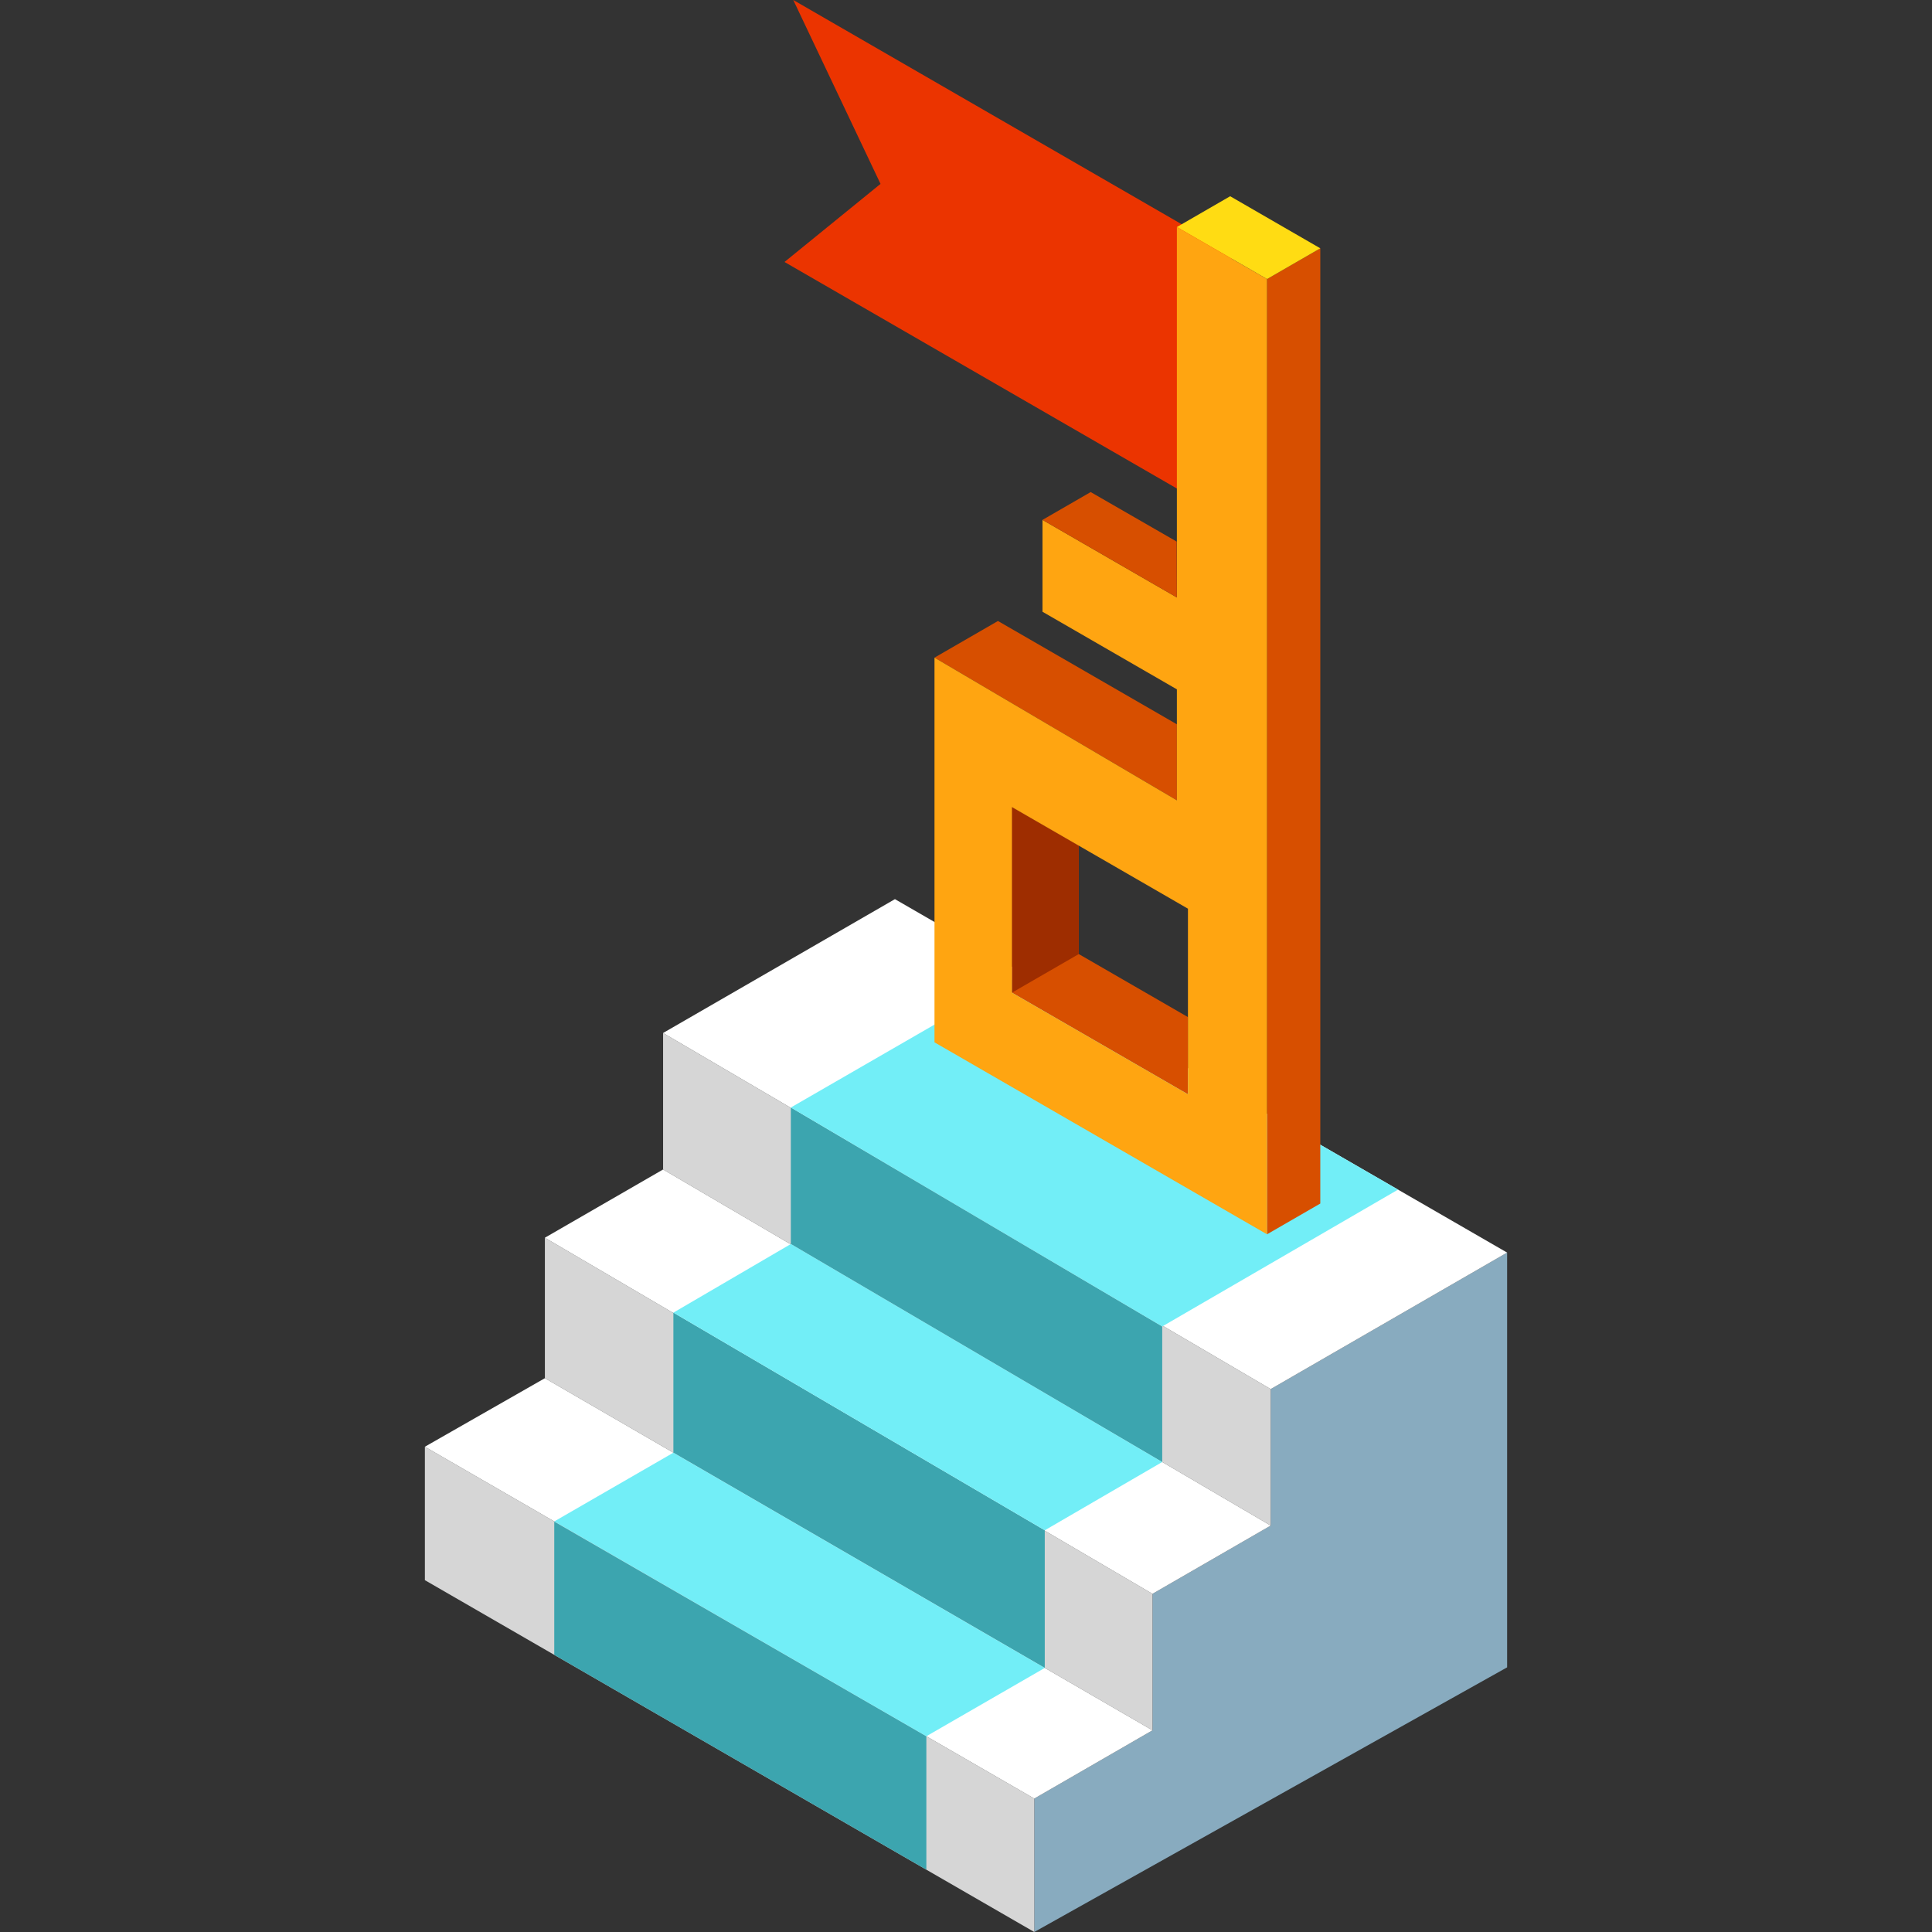 <?xml version="1.0" encoding="UTF-8"?>
<!-- Generator: Adobe Illustrator 19.0.0, SVG Export Plug-In . SVG Version: 6.00 Build 0)  -->
<svg xmlns="http://www.w3.org/2000/svg" xmlns:xlink="http://www.w3.org/1999/xlink" id="Capa_1" x="0px" y="0px" viewBox="0 0 484.75 484.75" style="enable-background:new 0 0 484.75 484.75;" xml:space="preserve">
<rect x="0" y="0" width="484.75" height="484.75" fill="#333333" stroke="none"/>
<polygon style="fill:#88ABBF;" points="259.506,484.75 259.506,451.271 289.165,434.147 289.165,399.898 318.825,382.775   318.825,348.528 378.145,314.282 378.145,418.345 "></polygon>
<g>
	<polygon style="fill:#D6D6D6;" points="106.605,362.993 259.506,451.271 259.506,484.75 106.605,396.472  "></polygon>
	<polygon style="fill:#D6D6D6;" points="136.714,310.553 289.165,399.898 289.165,434.147 136.714,345.799  "></polygon>
	<polygon style="fill:#D6D6D6;" points="166.374,259.183 318.825,348.528 318.825,382.775 166.374,293.428  "></polygon>
</g>
<g>
	<polygon style="fill:#FFFFFF;" points="136.714,345.799 289.165,434.147 259.506,451.271 106.605,362.993  "></polygon>
	<polygon style="fill:#FFFFFF;" points="166.374,293.428 318.825,382.776 289.165,399.898 136.714,310.552  "></polygon>
	<polygon style="fill:#FFFFFF;" points="224.542,225.6 378.145,314.282 318.825,348.528 166.374,259.181  "></polygon>
</g>
<g>
	<polygon style="fill:#3CA5AF;" points="139.067,415.215 139.067,381.777 232.426,435.636 232.426,469.116  "></polygon>
	<polygon style="fill:#3CA5AF;" points="168.955,364.481 168.955,329.349 262.136,383.963 262.136,418.483  "></polygon>
	<polygon style="fill:#3CA5AF;" points="198.425,312.131 198.425,277.882 291.61,332.816 291.61,366.826  "></polygon>
</g>
<g>
	<polygon style="fill:#72EEF7;" points="139.067,381.736 168.952,364.491 262.136,418.493 232.426,435.636  "></polygon>
	<polygon style="fill:#72EEF7;" points="168.955,329.349 198.425,312.131 291.61,366.826 262.136,383.963  "></polygon>
	<polygon style="fill:#72EEF7;" points="198.425,277.882 256.772,244.209 350.78,298.481 291.61,332.816  "></polygon>
</g>
<polygon style="fill:#EB3400;" points="309.07,63.527 199.036,0 220.928,46.141 196.837,65.731 309.065,130.528 "></polygon>
<polygon style="fill:#D74F00;" points="331.27,301.974 317.901,309.694 317.901,70.018 331.27,62.301 "></polygon>
<polygon style="fill:#FFDC13;" points="295.287,56.965 308.653,49.237 331.27,62.301 317.901,70.018 "></polygon>
<g>
	<polygon style="fill:#D74F00;" points="234.47,165.007 250.391,155.811 295.287,181.733 295.287,200.806  "></polygon>
	<polygon style="fill:#D74F00;" points="298.064,255.196 270.675,239.38 270.675,212.177 253.9,202.494 253.9,249.067    298.064,274.563  "></polygon>
</g>
<polygon style="fill:#9E2D00;" points="253.9,249.067 270.675,239.38 270.675,212.177 253.9,202.494 "></polygon>
<path style="fill:#FFA511;" d="M295.287,56.965v92.948l-33.722-19.468v23.045l33.722,19.47v27.847l-60.817-35.8v96.518l83.431,48.17  c0,0,0-205.732,0-239.676L295.287,56.965z M253.9,249.067v-46.573l44.164,25.499v46.571L253.9,249.067z"></path>
<polygon style="fill:#D74F00;" points="261.565,130.445 273.657,123.462 295.244,135.893 295.287,149.912 "></polygon>
<g>
</g>
<g>
</g>
<g>
</g>
<g>
</g>
<g>
</g>
<g>
</g>
<g>
</g>
<g>
</g>
<g>
</g>
<g>
</g>
<g>
</g>
<g>
</g>
<g>
</g>
<g>
</g>
<g>
</g>
</svg>

